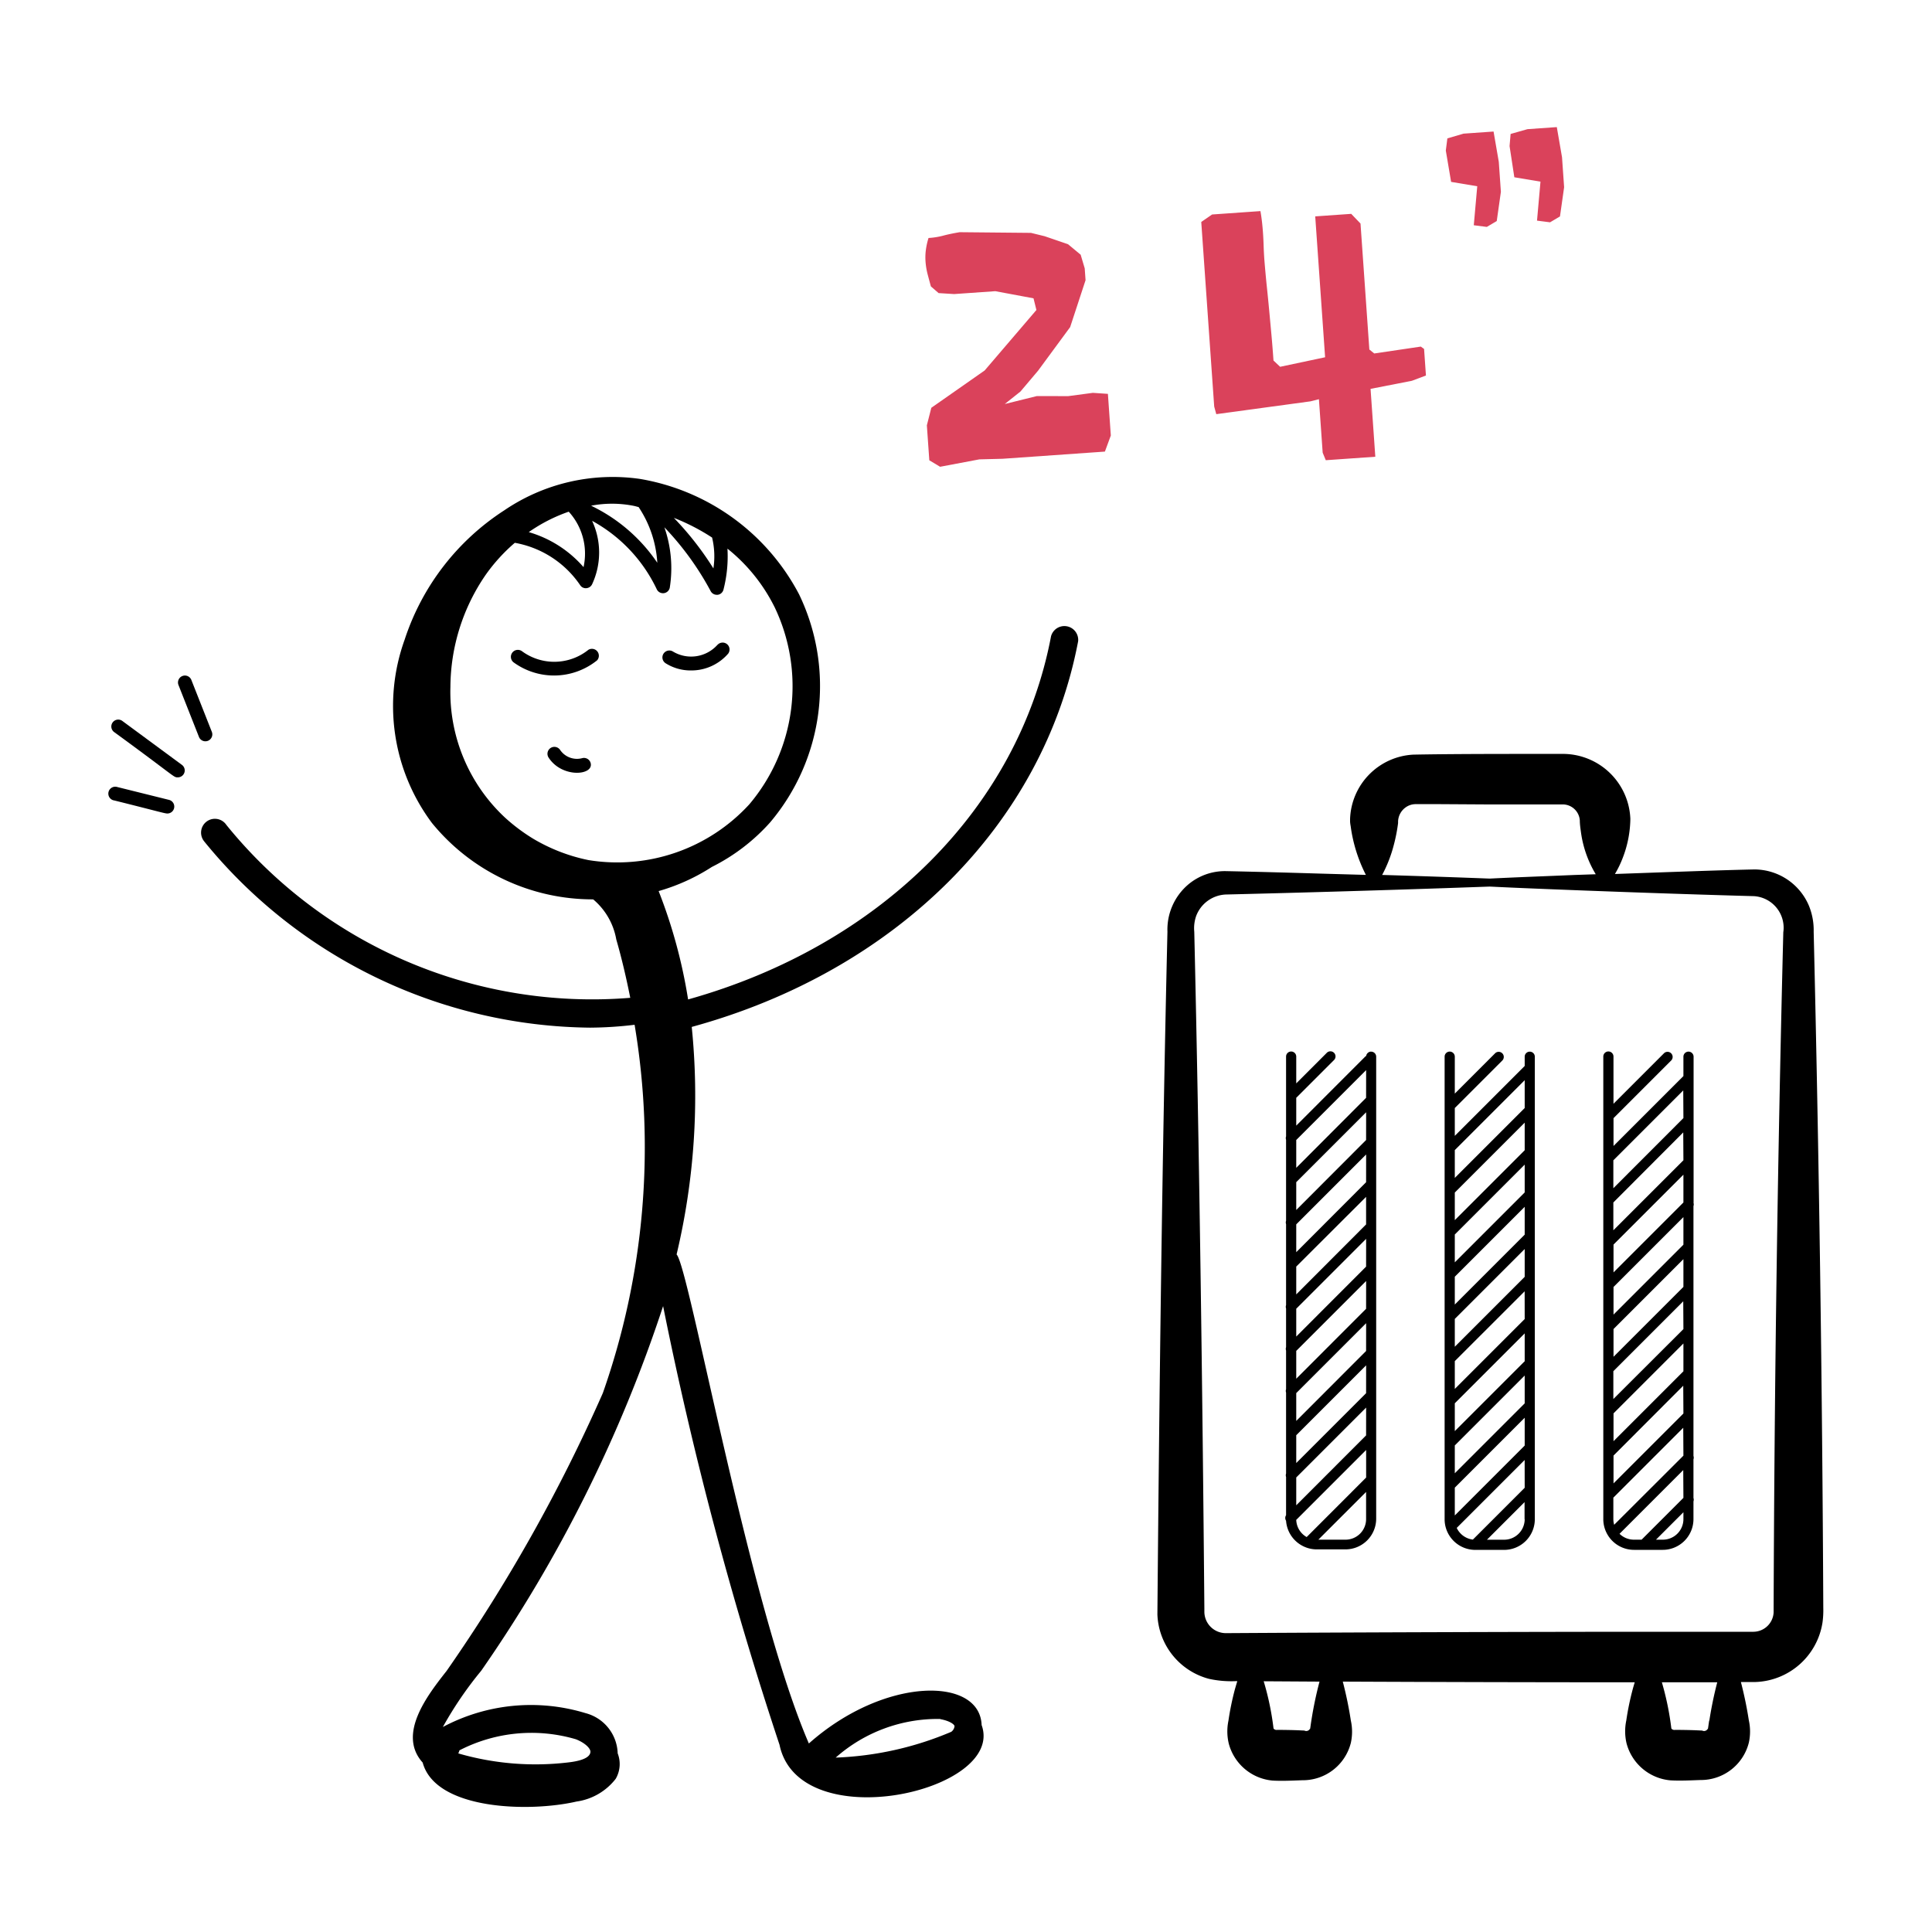 <svg xmlns="http://www.w3.org/2000/svg" xmlns:xlink="http://www.w3.org/1999/xlink" width="45" height="45" viewBox="0 0 45 45"><defs><clipPath id="a"><rect width="45" height="45" transform="translate(706 3796)" fill="#fff" stroke="#707070" stroke-width="1"></rect></clipPath><clipPath id="b"><rect width="45" height="31" transform="translate(-0.156 0.495)" fill="#fff" stroke="#707070" stroke-width="1"></rect></clipPath></defs><g transform="translate(-706 -3796)" clip-path="url(#a)"><g transform="translate(706.156 3806.594)" clip-path="url(#b)"><g transform="translate(26.804 6.968)"><path d="M25.734,4.529a1.5,1.5,0,0,0-.115-.611,1.382,1.382,0,0,0-1.27-.835c-.832.018-2.165.068-3.244.106a2.4,2.4,0,0,0,.185-.384,2.6,2.6,0,0,0,.174-.9,1.574,1.574,0,0,0-1.6-1.513h-.511c-.859,0-2.091,0-2.946.017a1.554,1.554,0,0,0-1.471,1.5v.057c0,.027.009.084.014.111a3.516,3.516,0,0,0,.354,1.133l-1.059-.03c-.739-.022-1.481-.043-2.22-.058a1.329,1.329,0,0,0-.86.313,1.378,1.378,0,0,0-.483,1.1c-.122,5.14-.19,10.742-.234,15.9a1.614,1.614,0,0,0,1.2,1.5,2.43,2.43,0,0,0,.627.054h.034c-.018.06-.036.12-.053.18a6.42,6.42,0,0,0-.153.74,1.223,1.223,0,0,0,.006.529,1.163,1.163,0,0,0,1.021.867c.233.013.466,0,.7-.008a1.151,1.151,0,0,0,1.124-.871,1.2,1.2,0,0,0,0-.517A8.892,8.892,0,0,0,14.766,22c2.209.01,4.592.016,6.8.016-.015.05-.03.1-.044.151a6.421,6.421,0,0,0-.153.74,1.223,1.223,0,0,0,.006.529A1.163,1.163,0,0,0,22.4,24.3c.233.013.466,0,.7-.008a1.151,1.151,0,0,0,1.124-.871,1.2,1.2,0,0,0,0-.517,9.03,9.03,0,0,0-.185-.894h.316A1.637,1.637,0,0,0,25.94,20.62a2.067,2.067,0,0,0,.018-.333q-.036-7.879-.224-15.757Zm-9.78-2.015a3.863,3.863,0,0,0,.1-.511l0-.036a.42.42,0,0,1,.177-.33.4.4,0,0,1,.227-.075l.559,0,1.168.007,1.726,0a.4.4,0,0,1,.376.374c0,.088.014.182.026.269a2.566,2.566,0,0,0,.345.983l-.5.017c-.58.025-1.4.055-1.97.084q-1.253-.048-2.505-.085A3.152,3.152,0,0,0,15.954,2.514Zm-1.92,20.393c-.01.062-.018.124-.027.185a.164.164,0,0,1-.028.034.094.094,0,0,1-.107.014l-.132-.006c-.166-.007-.34-.009-.5-.01a.089.089,0,0,1-.087-.032,6.5,6.5,0,0,0-.229-1.1l1.3.008A8.912,8.912,0,0,0,14.034,22.907Zm9.266,0c-.01.062-.018.124-.027.185a.164.164,0,0,1-.028.034.094.094,0,0,1-.107.014l-.132-.006c-.166-.007-.34-.009-.5-.01a.089.089,0,0,1-.087-.032,6.629,6.629,0,0,0-.221-1.076h1.29a9,9,0,0,0-.184.892ZM25.027,4.529q-.2,7.929-.226,15.86a.475.475,0,0,1-.467.45l-2.206,0c-2.939,0-7.16.014-10.086.032a.5.5,0,0,1-.5-.5v-.077c-.044-5.1-.117-10.673-.235-15.758a.865.865,0,0,1,.044-.369.773.773,0,0,1,.687-.5l.242-.006q2.955-.073,5.909-.179.492.024.985.044c1.518.063,3.643.138,5.166.179a.737.737,0,0,1,.688.832Z" transform="translate(-10.45 -0.394)"></path><path d="M28.374,16.918a.118.118,0,0,0-.118.118v.215l-1.628,1.628v-.648l1.111-1.111a.119.119,0,0,0-.168-.168l-.943.943v-.86a.118.118,0,1,0-.237,0V27.807a.706.706,0,0,0,.028.2v0a.716.716,0,0,0,.687.516h.67a.716.716,0,0,0,.716-.715V17.036a.118.118,0,0,0-.118-.118Zm-.118,10.889a.479.479,0,0,1-.479.479h-.4l.876-.876v.4Zm0-.731-1.207,1.207a.479.479,0,0,1-.376-.272l1.582-1.582Zm0-.983-1.628,1.628v-.648l1.628-1.628Zm0-.983-1.628,1.628v-.648l1.628-1.628Zm0-.98-.011.009-1.617,1.617v-.648l1.628-1.628Zm0-.984-1.628,1.628v-.648L28.255,22.5Zm0-.983-1.628,1.628v-.648l1.628-1.628Zm0-.983-1.628,1.628v-.648l1.628-1.628Zm0-.983-1.628,1.628v-.648l1.628-1.628Zm0-.983-1.628,1.628V20.2l1.628-1.628Zm0-.983-1.628,1.628v-.648l1.628-1.628Z" transform="translate(-19.703 -9.985)"></path><path d="M19.545,16.917a.118.118,0,0,0-.116.1.145.145,0,0,0-.024.018L17.8,18.641v-.648l.875-.875a.119.119,0,1,0-.168-.168l-.707.707v-.624a.118.118,0,0,0-.237,0v1.859a.119.119,0,0,0,0,.079v1.886a.119.119,0,0,0,0,.079v1.886a.119.119,0,0,0,0,.079v.9a.119.119,0,0,0,0,.079v.9a.119.119,0,0,0,0,.079v1.886a.119.119,0,0,0,0,.079v.891a.119.119,0,0,0,0,.129.716.716,0,0,0,.453.617l.018.007a.71.71,0,0,0,.242.043h.67a.716.716,0,0,0,.716-.715V17.036a.118.118,0,0,0-.118-.118Zm-.118,10.889a.479.479,0,0,1-.479.479h-.633l1.112-1.112Zm0-.967-1.384,1.385a.478.478,0,0,1-.243-.4l1.628-1.628v.648Zm0-.983L17.8,27.484v-.648l1.628-1.628Zm0-.983L17.8,26.5v-.648l1.628-1.628Zm0-.983L17.8,25.519v-.648l1.628-1.628Zm0-.983L17.8,24.536v-.648l1.628-1.628Zm0-.982L17.8,23.554v-.648l1.628-1.628Zm0-.983L17.8,22.572v-.648L19.427,20.3Zm0-.983L17.8,21.589v-.648l1.628-1.628Zm0-.983L17.8,20.606v-.648l1.628-1.628Zm0-.983L17.8,19.624v-.648l1.628-1.628Z" transform="translate(-14.568 -9.985)"></path><path d="M37.3,20.437v-3.4a.118.118,0,1,0-.237,0v.451l-1.628,1.628v-.648l1.347-1.347a.119.119,0,0,0-.168-.168l-1.18,1.18v-1.1a.118.118,0,0,0-.237,0V27.807a.712.712,0,0,0,.119.395l.006.009a.715.715,0,0,0,.59.312h.67a.716.716,0,0,0,.715-.716v-.413a.119.119,0,0,0,0-.079v-.9a.119.119,0,0,0,0-.079V20.516a.114.114,0,0,0,0-.079Zm-.237,7.37a.479.479,0,0,1-.479.479h-.16l.639-.639Zm0-.495-.974.974H35.91a.478.478,0,0,1-.335-.137l1.484-1.484Zm0-.983L35.45,27.939a.486.486,0,0,1-.019-.132v-.5l1.628-1.628Zm0-.982-1.628,1.628v-.648L37.059,24.7Zm0-.983-1.628,1.628v-.648l1.628-1.628Zm0-.983L35.431,25.01v-.648l1.628-1.628Zm0-.983-1.628,1.628V23.38l1.628-1.628Zm0-.983-1.628,1.628V22.4l1.628-1.628Zm0-.983-1.628,1.628v-.648l1.628-1.628Zm0-.983L35.431,21.08v-.648L37.059,18.8Zm0-.983L35.431,20.1V19.45l1.628-1.628Z" transform="translate(-24.813 -9.986)"></path></g><g transform="translate(2.375 0.496)"><path d="M13.372,11.925a11.735,11.735,0,0,0,8.992,4.342A9.013,9.013,0,0,0,23.4,16.2a17.254,17.254,0,0,1-.74,8.579,38.436,38.436,0,0,1-3.639,6.471c-.439.559-1.155,1.472-.557,2.135.3,1.109,2.489,1.161,3.585.907a1.4,1.4,0,0,0,.911-.529.685.685,0,0,0,.046-.593,1,1,0,0,0-.746-.936,4.364,4.364,0,0,0-3.326.322,8.634,8.634,0,0,1,.894-1.311,32.774,32.774,0,0,0,4.236-8.492,86.178,86.178,0,0,0,2.712,10.219c.451,2.168,5.27,1.091,4.707-.461-.042-1.131-2.264-1.134-4.024.429-1.395-3.222-2.79-11.107-3.081-11.39a15.965,15.965,0,0,0,.353-5.3c4.753-1.3,8.19-4.717,9-8.984A.322.322,0,0,0,33.1,7.15c-.757,4-3.983,7.208-8.454,8.46a12.045,12.045,0,0,0-.686-2.524,4.625,4.625,0,0,0,1.239-.562,4.531,4.531,0,0,0,1.356-1.036,4.92,4.92,0,0,0,.677-5.312,5.155,5.155,0,0,0-3.707-2.69,4.486,4.486,0,0,0-3.159.731,5.689,5.689,0,0,0-2.323,3.016A4.552,4.552,0,0,0,18.68,11.5a4.834,4.834,0,0,0,3.755,1.779,1.573,1.573,0,0,1,.538.932c.129.448.234.9.326,1.361a10.961,10.961,0,0,1-9.406-4.025.322.322,0,1,0-.519.38ZM19.32,33.1a3.66,3.66,0,0,1,2.71-.259c.2.077.349.209.341.3-.017.167-.34.219-.507.239a6.455,6.455,0,0,1-2.571-.209A.3.3,0,0,0,19.32,33.1Zm11.2-.727c.214.039.323.118.332.162a.182.182,0,0,1-.078.134,7.577,7.577,0,0,1-2.69.6A3.587,3.587,0,0,1,30.519,32.369Zm-5.283-26.8a7.131,7.131,0,0,0-.923-1.18,4.873,4.873,0,0,1,.891.459A1.864,1.864,0,0,1,25.235,5.573Zm-1.306-.131A3.9,3.9,0,0,0,22.387,4.11a2.584,2.584,0,0,1,1.006.006c.034.007.065.018.1.025A2.606,2.606,0,0,1,23.929,5.442Zm-1.719.1a2.68,2.68,0,0,0-1.277-.817,3.777,3.777,0,0,1,.931-.476A1.45,1.45,0,0,1,22.211,5.539Zm4.445.922a4.262,4.262,0,0,1-.584,4.6,4.171,4.171,0,0,1-3.748,1.3,4.128,4.128,0,0,1-1.291-.5,4.279,4.279,0,0,1-.653-.49,4,4,0,0,1-1.271-3.042,4.644,4.644,0,0,1,.822-2.613,4.109,4.109,0,0,1,.678-.745,2.334,2.334,0,0,1,1.521.985.154.154,0,0,0,.145.072.161.161,0,0,0,.134-.091,1.749,1.749,0,0,0,0-1.478,3.551,3.551,0,0,1,1.509,1.6.161.161,0,0,0,.3-.041,2.9,2.9,0,0,0-.125-1.408,6.768,6.768,0,0,1,1.078,1.487.161.161,0,0,0,.142.085l.022,0a.161.161,0,0,0,.135-.124,3.122,3.122,0,0,0,.092-.951A4.05,4.05,0,0,1,26.655,6.461Z" transform="translate(-11.15 -3.421)"></path><path d="M26.316,9.683a1.271,1.271,0,0,1-1.543.036.161.161,0,0,0-.2.256,1.6,1.6,0,0,0,1.946-.047A.161.161,0,0,0,26.316,9.683Z" transform="translate(-15.142 -5.638)"></path><path d="M31.274,9.491a.823.823,0,0,1-1.035.159.161.161,0,0,0-.174.271,1.091,1.091,0,0,0,.589.168,1.133,1.133,0,0,0,.868-.391.161.161,0,0,0-.247-.206Z" transform="translate(-17.093 -5.563)"></path><path d="M26.635,13.481a.475.475,0,0,1-.509-.19.161.161,0,0,0-.271.174c.314.488,1.066.418.979.124A.161.161,0,0,0,26.635,13.481Z" transform="translate(-15.609 -6.911)"></path><path d="M10.076,14.977c1.026.255,1.181.306,1.246.306a.161.161,0,0,0,.039-.317l-1.207-.3a.161.161,0,1,0-.078.312Z" transform="translate(-9.954 -7.425)"></path><path d="M11.593,13.573a.161.161,0,0,0,.1-.29L10.3,12.256a.161.161,0,0,0-.191.259C11.556,13.57,11.493,13.573,11.593,13.573Z" transform="translate(-9.986 -6.557)"></path><path d="M13.251,11.948l-.477-1.209a.161.161,0,0,0-.3.118l.477,1.209A.161.161,0,0,0,13.251,11.948Z" transform="translate(-10.848 -5.992)"></path></g></g><path d="M-3.366-.564v-.972l-.348-.048-.576.036L-5.022-1.6l-.756.132.384-.264.444-.456.816-.96L-3.7-4.212v-.276l-.072-.324-.276-.264L-4.578-5.3l-.312-.1-1.656-.132q-.24.024-.39.054a1.755,1.755,0,0,1-.342.03,1.621,1.621,0,0,0-.078.258,1.324,1.324,0,0,0-.03.282,1.649,1.649,0,0,0,.03.312q.03.156.054.276l.168.168.36.048h.96l.876.228.048.276-1.3,1.32-1.3.78-.132.4v.816l.24.168.924-.108.54.024h2.388Zm7.416-1.5-.072-.06L2.886-2.04l-.108-.1v-2.94l-.2-.24h-.84v3.288L.678-1.884.534-2.04q0-.336-.006-.612T.516-3.2Q.51-3.468.5-3.756T.486-4.4q0-.168.006-.324t.006-.3q0-.144-.006-.27T.474-5.532H-.654l-.264.156v4.308l.036.18,2.208-.144.2-.036V.18l.06.18H2.742V-1.224l.972-.12.336-.1Zm.828-4.572L4.95-5.9l.6.144-.144.9.3.06.24-.12.144-.672v-.7L6.018-7h-.7l-.384.084Zm1.488,0,.06.732.6.144-.144.9.3.06.24-.12.144-.672v-.7L7.494-7H6.81l-.4.084Z" transform="matrix(0.998, -0.07, 0.07, 0.998, 735.272, 3806.471)" fill="#da425b"></path></g></svg>